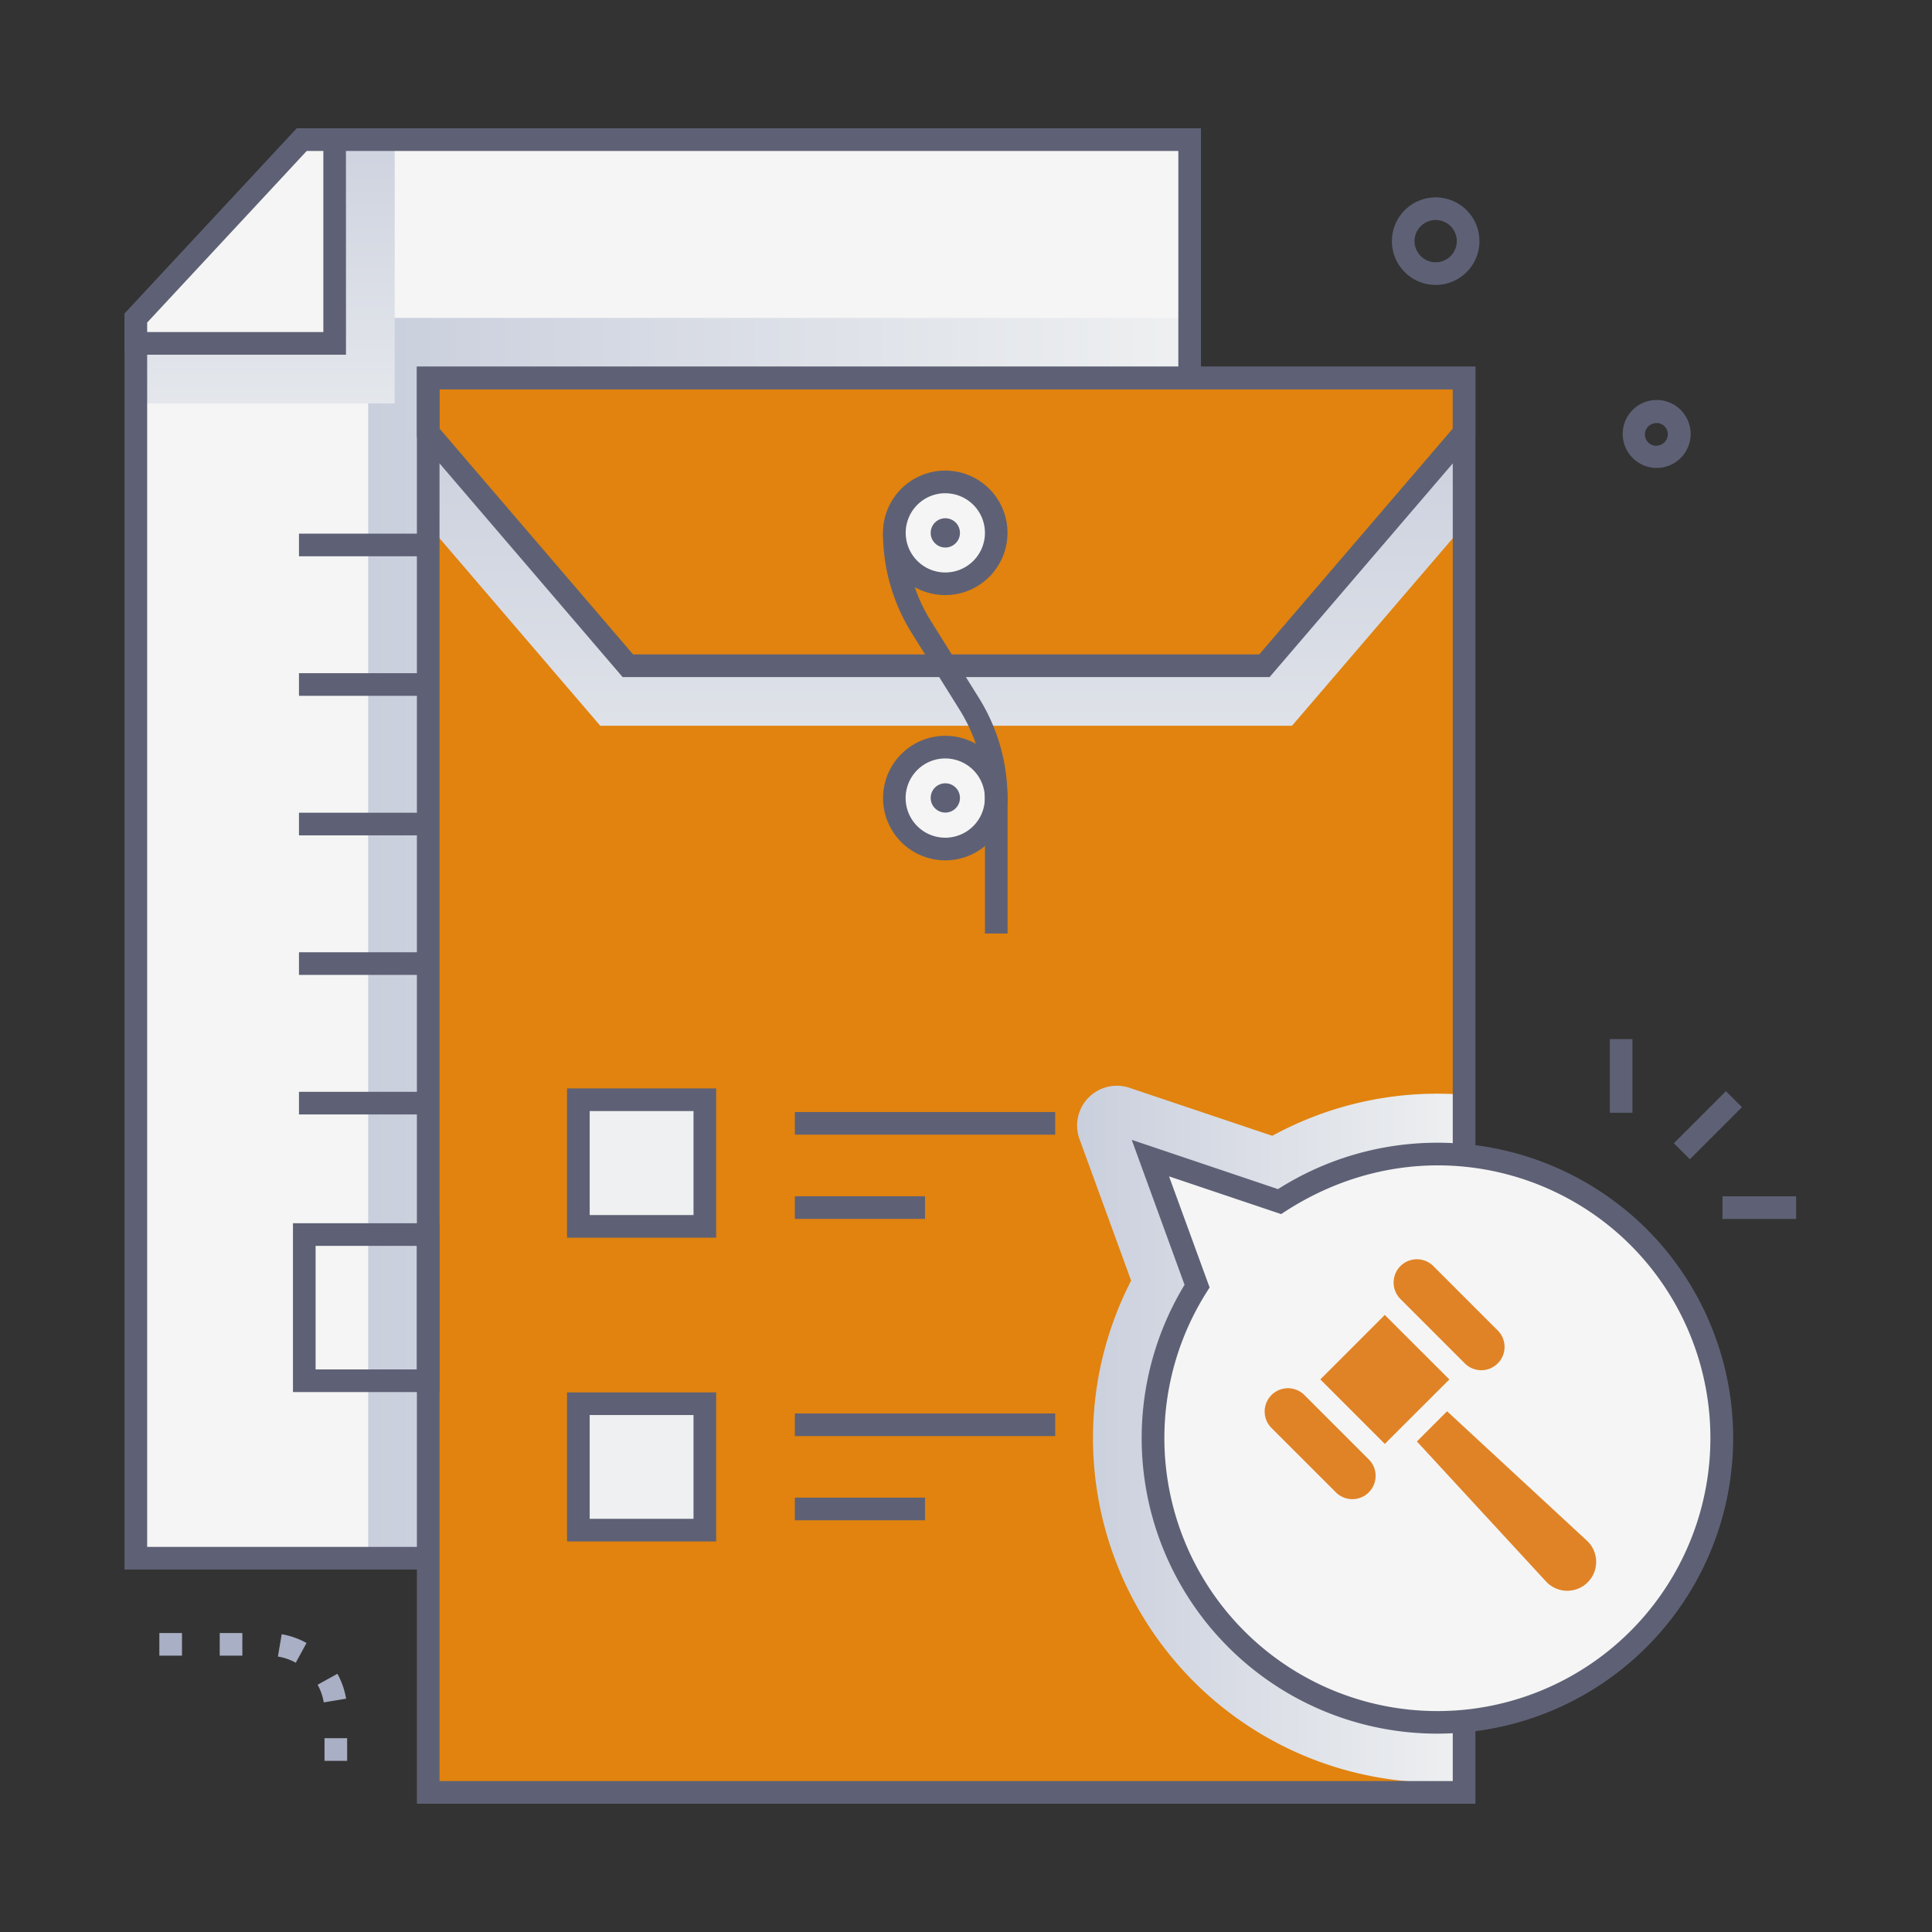 <svg xmlns="http://www.w3.org/2000/svg" xmlns:xlink="http://www.w3.org/1999/xlink" viewBox="0 0 512 512"><rect x="0" y="0" width="512" height="512" fill="#333333" stroke="none"/><defs><style>.cls-1{isolation:isolate;}.cls-2{fill:#f5f5f5;}.cls-3,.cls-4,.cls-7,.cls-8{mix-blend-mode:multiply;}.cls-3{fill:url(#linear-gradient);}.cls-4{fill:url(#linear-gradient-2);}.cls-5{fill:#5e6175;}.cls-6{fill:#e1830e;}.cls-7{fill:url(#linear-gradient-3);}.cls-8{fill:url(#linear-gradient-4);}.cls-9{fill:#e08326;}.cls-10{fill:url(#linear-gradient-5);}.cls-11{fill:url(#linear-gradient-6);}.cls-12{fill:#a9afc4;}</style><linearGradient id="linear-gradient" x1="97.57" y1="248.59" x2="315.26" y2="248.59" gradientUnits="userSpaceOnUse"><stop offset="0" stop-color="#cacfdd"/><stop offset="1" stop-color="#eef0f1"/></linearGradient><linearGradient id="linear-gradient-2" x1="70.3" y1="24.51" x2="70.3" y2="138.95" xlink:href="#linear-gradient"/><linearGradient id="linear-gradient-3" x1="285.43" y1="380.04" x2="388" y2="380.04" xlink:href="#linear-gradient"/><linearGradient id="linear-gradient-4" x1="250.74" y1="107.99" x2="250.74" y2="259.62" xlink:href="#linear-gradient"/><linearGradient id="linear-gradient-5" x1="170.03" y1="119.13" x2="170.03" y2="270.75" xlink:href="#linear-gradient"/><linearGradient id="linear-gradient-6" x1="170.03" y1="199.68" x2="170.03" y2="351.3" xlink:href="#linear-gradient"/></defs><title>Subpoena</title><g class="cls-1"><g id="Subpoena"><polygon class="cls-2" points="315.27 36.98 315.27 412.94 36 412.94 36 84.31 79.99 36.98 315.27 36.98"/><polygon class="cls-2" points="315.26 36.98 315.26 412.93 36 412.93 36 84.3 79.98 36.98 315.26 36.98"/><rect class="cls-3" x="97.57" y="84.25" width="217.7" height="328.68"/><polygon class="cls-4" points="104.6 36.98 104.6 106.92 36 106.92 36 84.31 79.99 36.98 104.6 36.98"/><path class="cls-5" d="M318.27,415.94H33V83.13L78.68,34H318.27ZM39,409.94H312.27V40h-231L39,85.48Z"/><polygon class="cls-2" points="88.69 36.98 88.69 91.01 36 91.01 36 84.31 79.99 36.98 88.69 36.98"/><path class="cls-5" d="M91.69,94H33V83.13L78.68,34h13ZM39,88H85.69V40h-4.4L39,85.48Z"/><rect class="cls-6" x="113.48" y="100.17" width="274.52" height="374.85"/><path class="cls-7" d="M388,290.12v182a91.27,91.27,0,0,1-88.24-132.74l-13.67-37.49a10.53,10.53,0,0,1,13.26-13.6L337.17,301A91.1,91.1,0,0,1,388,290.12Z"/><path class="cls-8" d="M335.07,176.43H166.4l-52.92-61.74v24.45l45.6,53.2H342.39L388,139.14V114.69Z"/><path class="cls-5" d="M391,478H110.48V97.17H391Zm-274.52-6H385V103.17H116.48Z"/><path class="cls-5" d="M116.48,368.91H77.64V324.17h38.84Zm-32.84-6h26.84V330.17H83.64Z"/><rect class="cls-5" x="79.23" y="289.34" width="34.25" height="6"/><rect class="cls-5" x="79.23" y="252.36" width="34.25" height="6"/><rect class="cls-5" x="79.23" y="215.38" width="34.25" height="6"/><rect class="cls-5" x="79.23" y="178.4" width="34.25" height="6"/><rect class="cls-5" x="79.23" y="141.42" width="34.25" height="6"/><path class="cls-5" d="M336.46,179.43H165L110.48,115.8V97.17H391V115.8Zm-168.68-6H333.7L385,113.58V103.17H116.48v10.41Z"/><circle class="cls-2" cx="250.52" cy="141.22" r="13.5"/><circle class="cls-2" cx="250.52" cy="211.46" r="13.5"/><circle class="cls-5" cx="250.52" cy="211.46" r="3.88"/><circle class="cls-5" cx="250.52" cy="141.22" r="3.88"/><path class="cls-5" d="M250.52,157.71A16.5,16.5,0,1,1,267,141.22,16.51,16.51,0,0,1,250.52,157.71Zm0-27a10.5,10.5,0,1,0,10.5,10.5A10.5,10.5,0,0,0,250.52,130.72Z"/><path class="cls-5" d="M250.52,228a16.5,16.5,0,1,1,16.5-16.5A16.51,16.51,0,0,1,250.52,228Zm0-27A10.5,10.5,0,1,0,261,211.46,10.49,10.49,0,0,0,250.52,201Z"/><path class="cls-5" d="M267,211.46h-6a44.18,44.18,0,0,0-6.69-23.36l-12.7-20.35a50,50,0,0,1-7.6-26.53h6a44.06,44.06,0,0,0,6.69,23.36l12.7,20.35A50.08,50.08,0,0,1,267,211.46Z"/><rect class="cls-5" x="261.02" y="211.46" width="6" height="35.93"/><path class="cls-2" d="M339.08,318.44l-34.22-11.53,12.37,33.92a75.37,75.37,0,1,0,21.85-22.39Z"/><path class="cls-5" d="M380.92,459.43a78.31,78.31,0,0,1-67-118.94l-14-38.42,38.76,13.06a78.68,78.68,0,0,1,97,9.89,78.34,78.34,0,0,1-54.72,134.41ZM309.81,311.75l10.75,29.44-.79,1.25a72.35,72.35,0,1,0,111.68-13.12c-23-22.42-60.5-28.6-91.93-7.57Z"/><polygon class="cls-9" points="384.09 365.57 366.99 382.65 349.9 365.56 366.98 348.47 384.09 365.57"/><path class="cls-9" d="M388.35,361.47,371.08,344.2a6.17,6.17,0,0,1,8.72-8.73l17.27,17.28a6.17,6.17,0,0,1-8.72,8.72Z"/><path class="cls-9" d="M354.18,395.64,336.9,378.37a6.17,6.17,0,0,1,8.73-8.72l17.27,17.27a6.17,6.17,0,0,1-8.72,8.72Z"/><path class="cls-9" d="M383.49,374l-8,8L409.8,419.2a7.66,7.66,0,1,0,10.83-10.83Z"/><rect class="cls-10" x="153.27" y="291.44" width="33.51" height="33.51"/><path class="cls-5" d="M189.79,328H150.27V288.44h39.52Zm-33.52-6h27.52V294.44H156.27Z"/><rect class="cls-11" x="153.27" y="371.98" width="33.51" height="33.51"/><path class="cls-5" d="M189.79,408.5H150.27V369h39.52Zm-33.52-6h27.52V375H156.27Z"/><rect class="cls-5" x="210.64" y="294.7" width="69" height="6"/><rect class="cls-5" x="210.64" y="317.02" width="34.5" height="6"/><rect class="cls-5" x="210.64" y="374.58" width="69" height="6"/><rect class="cls-5" x="210.64" y="396.89" width="34.5" height="6"/><rect class="cls-5" x="442.86" y="295.22" width="19.52" height="6" transform="translate(-78.29 407.46) rotate(-45.01)"/><rect class="cls-5" x="426.62" y="275.37" width="6" height="19.52"/><rect class="cls-5" x="456.48" y="317.04" width="19.52" height="6"/><path class="cls-12" d="M92,466.64H86v-6h6Zm-6.2-15.49a14.73,14.73,0,0,0-1.63-4.68l5.25-2.9a20.66,20.66,0,0,1,2.3,6.6Zm-7.42-10.51A14.77,14.77,0,0,0,73.65,439l1-5.91a20.59,20.59,0,0,1,6.58,2.32Zm-14.15-1.87h-6v-6h6Zm-16,0h-6v-6h6Z"/><path class="cls-5" d="M380.48,75.51a11.6,11.6,0,1,1,10.81-7.42A11.63,11.63,0,0,1,380.48,75.51Zm-5.23-13.64a5.6,5.6,0,1,0,7.24-3.19,5.61,5.61,0,0,0-7.24,3.19Z"/><path class="cls-5" d="M430.23,113.14a9,9,0,1,1,13.6,9.48A9,9,0,0,1,430.23,113.14Zm8.76-1a3,3,0,1,0,1.61,5.48A3,3,0,0,0,439,112.09Z"/></g></g></svg>